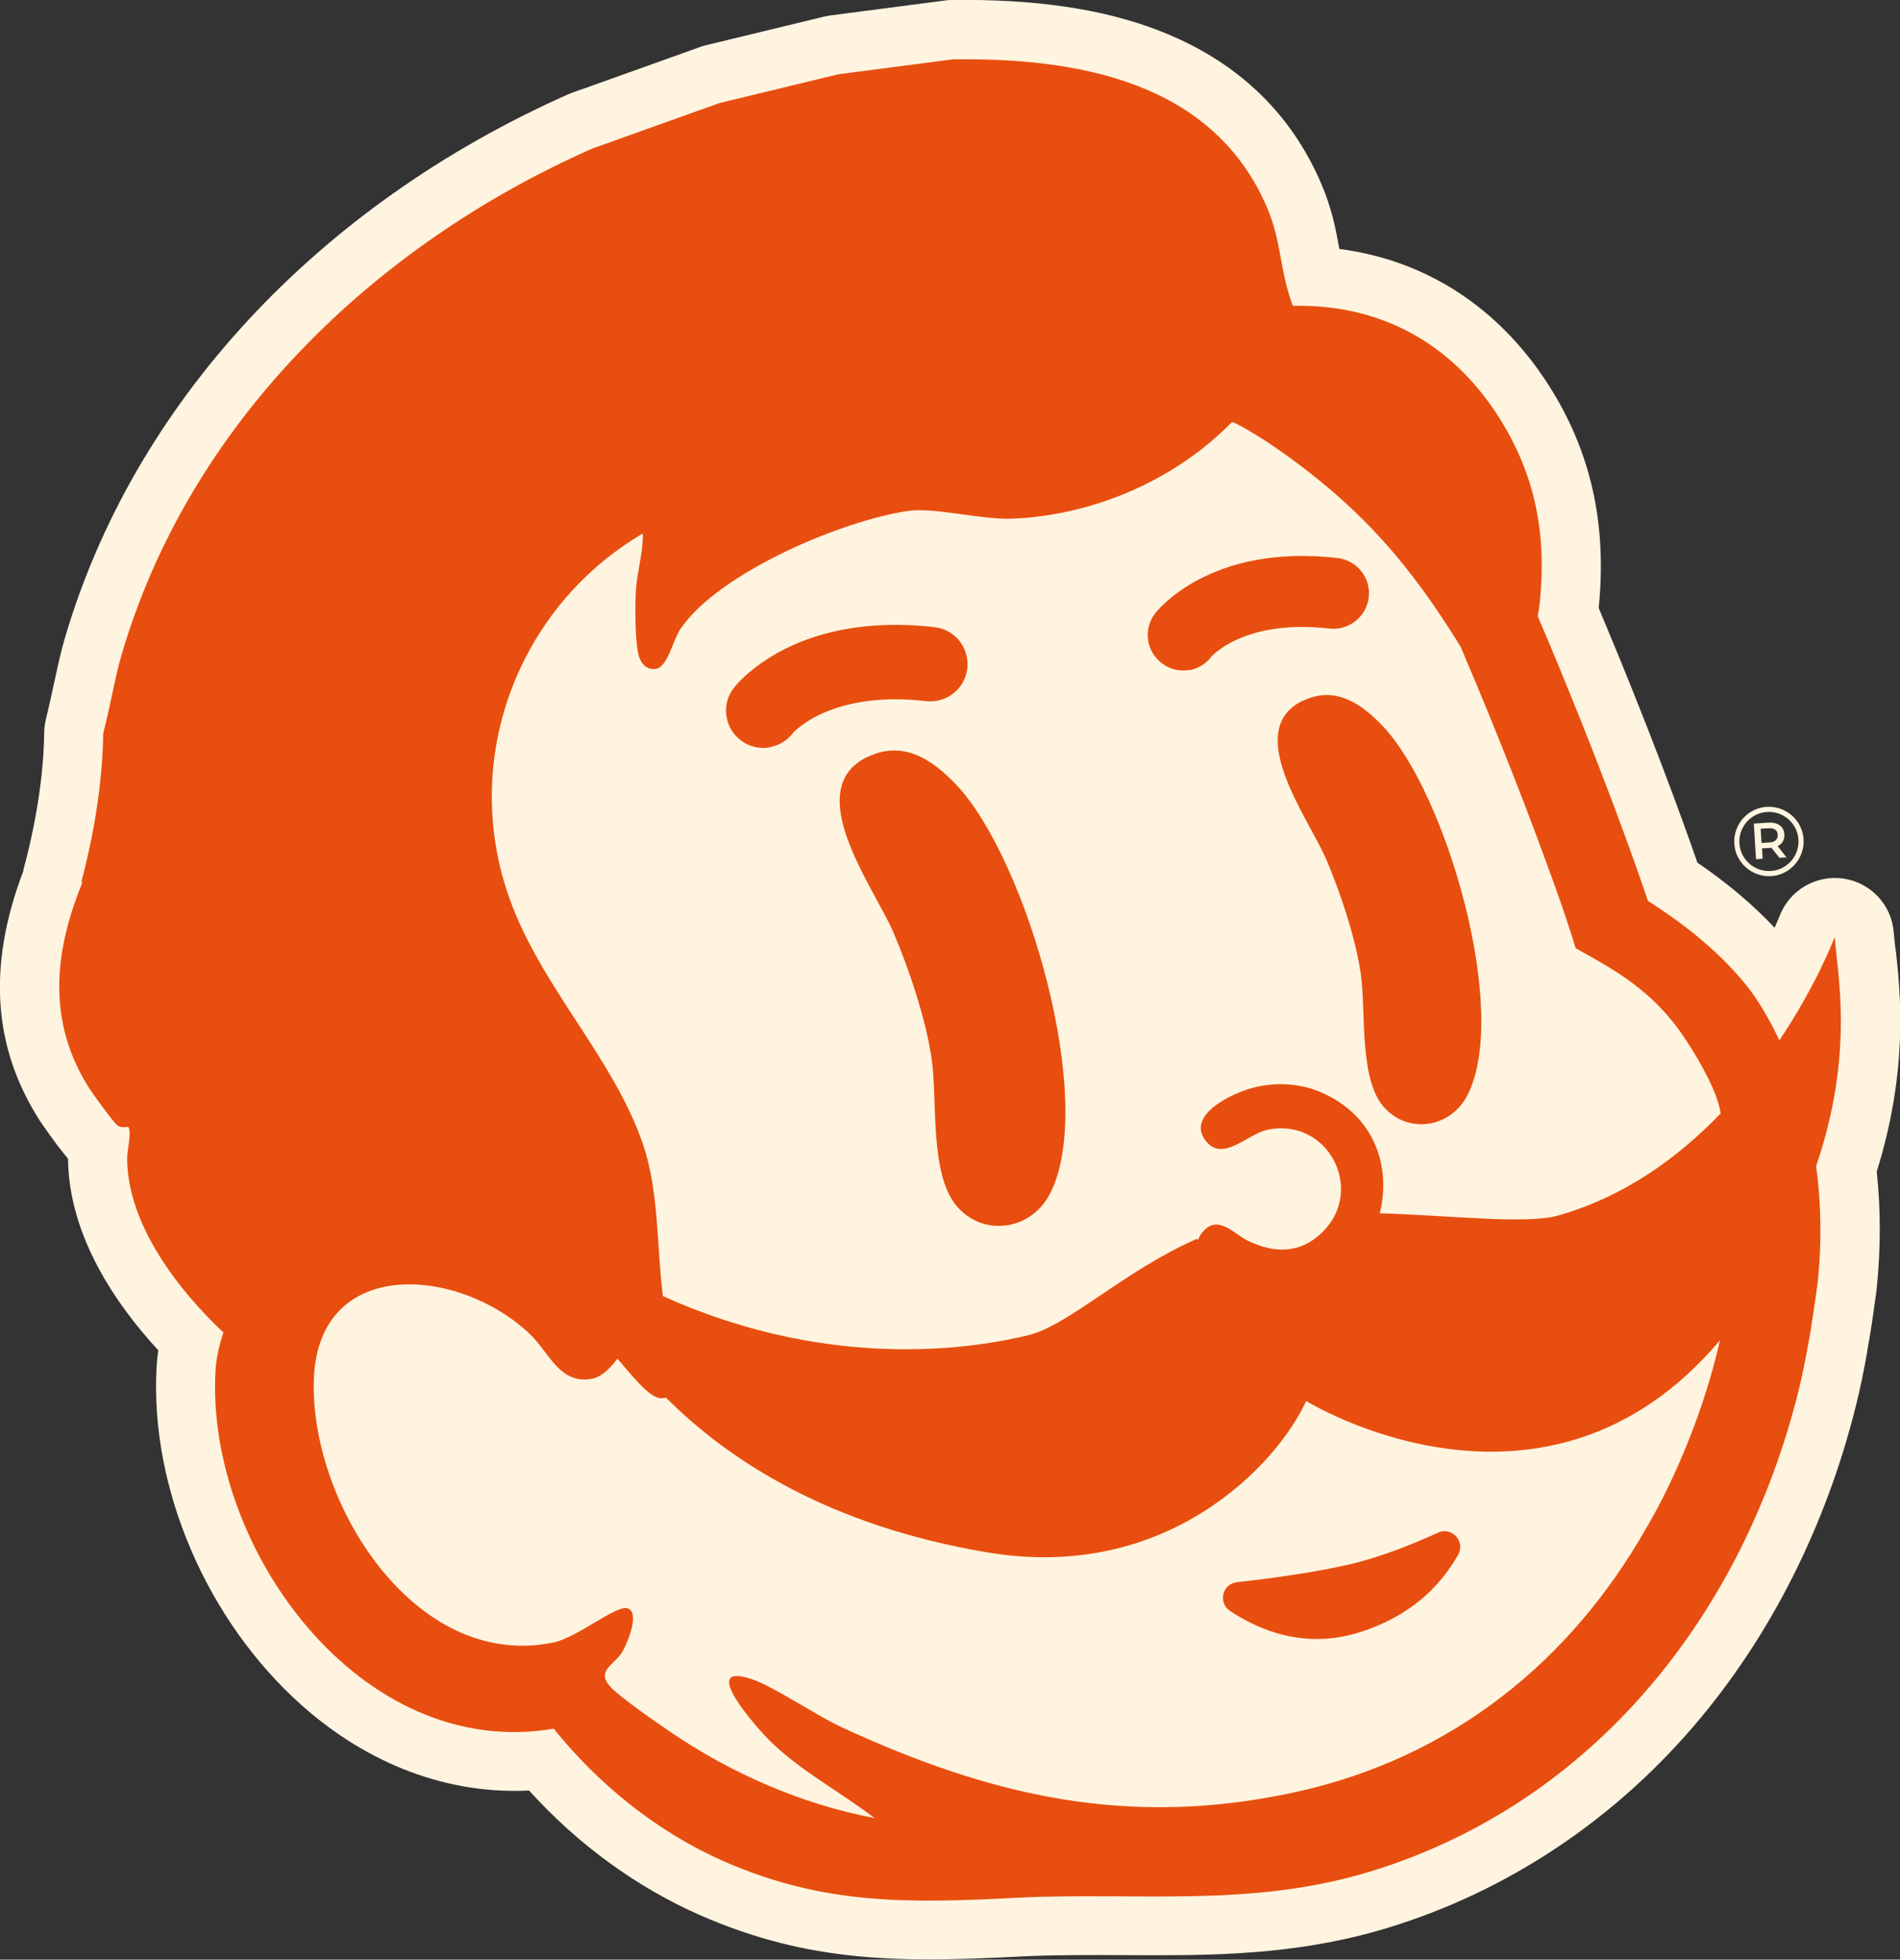 <svg viewBox="0 0 122.57 126.42" xmlns="http://www.w3.org/2000/svg" data-name="Camada 2" id="Camada_2">
  <rect x="0" y="0" width="122.57" height="126.42" fill="#333333" stroke="none"/>
  <defs>
    <style>
      .cls-1 {
        fill: #fff4e0;
      }

      .cls-2 {
        fill: #e84e0f;
      }
    </style>
  </defs>
  <g data-name="Camada 1" id="Camada_1-2">
    <g>
      <path d="M122.28,61.25c-.05-.43-.09-.8-.11-1.06-.12-1.79-1.47-3.25-3.24-3.51-1.77-.26-3.49.74-4.13,2.42,0,0-.11.28-.32.75-1.39-1.48-3.03-2.87-4.98-4.2-.95-2.74-3.05-8.55-6.36-16.41,0-.03,0-.06,0-.09.53-5.4-.53-10.09-3.26-14.34-3.2-4.99-7.91-8.03-13.48-8.75,0-.04-.01-.08-.02-.12-.21-1.16-.46-2.48-1.12-4.03-2-4.71-5.57-8.06-10.61-9.98C71.06.56,66.73-.07,61.42,0c-.15,0-.3.01-.44.03l-7.37.96c-.13.02-.27.04-.4.07l-7.68,1.86c-.13.03-.26.07-.39.12l-6.68,2.39s-.06.02-.09.03c-.28.11-.59.22-.87.31-.37.13-.62.21-.86.32C20.41,13.3,8.57,26.12,4.16,41.25c-.25.85-.45,1.8-.67,2.81-.17.77-.34,1.57-.52,2.3-.05.19-.08.38-.1.58,0,0,0,0,0,0h0c-.01.11-.02.22-.02.32-.04,3.67-.91,7.25-1.28,8.62-.03.12-.06.24-.08.35-2.3,6.07-1.95,11.32,1.06,16.04.01.02,1,1.49,1.84,2.48.04,5.04,3.18,9.5,5.82,12.36-.05.35-.09.72-.11,1.1-.43,7.79,3.24,16.34,9.34,21.78,4.34,3.87,9.48,5.78,14.69,5.52,3.16,3.49,6.94,6.24,11.03,8.04,7.07,3.1,13.01,3.06,20.63,2.67,2.23-.11,4.49-.1,6.67-.09,2.43.01,4.89.03,7.41-.12,3.16-.19,6.41-.64,9.78-1.68,7.55-2.33,14.32-6.81,19.6-12.96,4.93-5.74,8.56-12.92,10.5-20.78.25-1,.47-2.07.7-3.36,0-.02,0-.04,0-.05.03-.2.07-.41.11-.63,0-.03.01-.06.02-.09.16-.95.31-1.98.48-3.25,0-.04.01-.08.01-.12.26-2.54.26-5.06,0-7.51,2.07-6.62,1.52-11.61,1.22-14.35Z" class="cls-1"></path>
      <g>
        <path d="M114.7,54.57c.14-.07.25-.17.32-.3.07-.13.1-.27.09-.44s-.06-.31-.14-.43c-.09-.12-.2-.2-.35-.26-.15-.06-.33-.08-.53-.07l-.95.06.14,2.3.43-.03-.04-.67.52-.03s.06,0,.09-.01l.51.65.46-.03-.58-.73s.03,0,.04-.01ZM114.52,53.52c.1.07.15.18.16.33s-.03.26-.12.35-.23.14-.42.15l-.5.03-.06-.92.5-.03c.19-.01.33.02.43.09Z" class="cls-1"></path>
        <path d="M113.98,52.05c-1.23.07-2.17,1.14-2.1,2.37.07,1.23,1.14,2.17,2.37,2.1,1.23-.07,2.17-1.14,2.1-2.37-.07-1.23-1.14-2.17-2.37-2.1ZM114.23,56.19c-1.05.06-1.96-.74-2.02-1.79s.74-1.96,1.79-2.02,1.96.74,2.02,1.79-.74,1.96-1.79,2.02Z" class="cls-1"></path>
      </g>
      <g>
        <path d="M55.97,48.82c-4.36,2.1.4,8.41,1.65,11.3,1.02,2.37,2.11,5.63,2.48,8.18.38,2.62-.13,7.37,1.57,9.45,1.68,2.06,4.8,1.67,6.05-.71,3.09-5.91-1.49-21.62-6.02-26.4-1.56-1.65-3.44-2.91-5.72-1.81Z" class="cls-2"></path>
        <path d="M84.05,45.2c-3.93,1.9.36,7.59,1.49,10.2.92,2.14,1.9,5.09,2.24,7.39.35,2.37-.11,6.65,1.41,8.53,1.52,1.86,4.34,1.51,5.46-.64,2.79-5.34-1.35-19.52-5.44-23.83-1.41-1.49-3.11-2.63-5.16-1.64Z" class="cls-2"></path>
        <path d="M118.36,60.45s-1.14,3.04-3.57,6.66c-.82-1.73-1.58-2.82-1.86-3.2-1.78-2.32-4.14-4.21-6.62-5.79-.59-1.75-2.91-8.51-7.11-18.37.06-.32.11-.64.14-.96.43-4.36-.29-8.18-2.67-11.91-3.03-4.74-7.61-7.27-13.27-7.15-.19-.52-.36-1.07-.48-1.61-.39-1.69-.46-3.02-1.17-4.7-3.49-8.2-12.3-9.7-20.29-9.59l-7.37.96-7.68,1.86-6.68,2.39c-.64.25-1.35.47-1.56.56C24.07,15.85,12.2,27.3,7.82,42.32c-.39,1.33-.71,3.24-1.16,4.99,0,0,0,0,0,0-.05,4.06-.97,7.94-1.41,9.57.03.02.05.04.06.07-1.85,4.51-2.27,9,.46,13.28.25.39,1.5,2.1,1.76,2.33.35.31.72.03.78.19.17.41-.11,1.45-.11,1.98.03,4.37,3.42,8.6,6.21,11.23-.25.78-.46,1.58-.51,2.48-.63,11.42,9.38,25.21,21.82,23.08,2.9,3.61,6.71,6.68,10.96,8.55,6.5,2.85,11.96,2.71,18.9,2.36,7.82-.4,15.11.69,22.93-1.73,14.4-4.45,23.97-16.67,27.52-31,.25-1.03.46-2.07.64-3.11.04-.23.08-.47.13-.72.17-1.05.32-2.09.46-3.14.29-2.78.2-5.29-.1-7.5,2.49-7.32,1.36-12.42,1.2-14.78ZM41.47,34.44c.02,1.23-.38,2.46-.45,3.69-.06,1.05-.05,3.04.15,4.03.12.58.48,1.07,1.12.99.78-.09,1.11-1.83,1.59-2.55,2.45-3.66,10.5-7.04,14.72-7.64,1.72-.24,4.69.58,6.71.5,5.22-.21,10.51-2.49,14.15-6.22.18-.08,2.17,1.19,2.51,1.42,5.91,4.03,9.1,7.95,12.26,13.07,2.62,6.15,4.52,11.13,5.69,14.37h0c.1.26.19.53.29.79.31.86.56,1.57.74,2.11.24.72.48,1.44.69,2.17,2.51,1.38,4.47,2.51,6.3,4.78.59.73,1.82,2.58,2.54,4.22h0s0,0,0,0c.27.61.45,1.18.52,1.66-2.72,2.83-6.23,5.41-10.61,6.62-2.15.52-6.69-.03-11.38-.18.74-2.96-.29-6.35-3.9-7.85-1.37-.57-2.96-.61-4.38-.22-1.29.36-4.21,1.73-2.96,3.38,1.1,1.45,2.7-.43,4.01-.7,3.87-.8,6.3,3.84,3.56,6.58-1.41,1.42-3.12,1.43-4.86.57-.9-.44-1.94-1.76-2.94-.5-.12.15-.2.3-.24.45-.03-.02-.06-.04-.09-.06-4.71,2.07-8.26,5.58-10.88,6.22-2.74.66-12.28,2.58-23.57-2.53-.4-3.23-.24-6.77-1.29-9.82-1.93-5.61-6.58-10.12-8.62-15.88-3.15-8.89.52-18.71,8.58-23.47ZM106.21,98.56s0,0,0,0c-4.81,8.5-12.47,14.85-22.72,17.07-10.67,2.31-19.55.26-29.21-4.21-1.64-.76-4.37-2.63-5.8-3.1-3.52-1.17.4,3.21,1.19,3.99,2.02,1.98,4.53,3.27,6.75,4.98-4.75-.91-9.28-2.89-13.26-5.62-.87-.59-3.15-2.17-3.76-2.83-1.02-1.09.29-1.43.79-2.35.27-.49,1.14-2.51.27-2.74-.73-.19-3.25,1.9-4.75,2.21-9,1.87-15.8-9.15-15.46-17.07.35-7.92,9.44-7.15,13.96-2.8,1.22,1.18,1.9,3.23,3.96,2.86.58-.1,1.14-.6,1.66-1.3.8.91,2.1,2.64,2.88,2.55.09,0,.17-.02.25-.04,4.1,4.11,10.6,8.28,20.69,9.98,11.62,1.98,18.75-5.67,20.61-9.76,0,0,15.36,9.52,26.7-3.92-1.6,7.02-4.75,12.1-4.75,12.1Z" class="cls-2"></path>
        <path d="M92.76,98.88c-1.56.71-3.63,1.55-5.61,2.02-2.33.55-5.3.94-7.35,1.17-.94.1-1.24,1.32-.46,1.85,1.83,1.22,4.81,2.51,8.37,1.38,3.54-1.12,5.34-3.22,6.35-4.99.5-.86-.4-1.85-1.31-1.43Z" class="cls-2"></path>
        <path d="M76.74,43.23c.54-.1,1.05-.39,1.41-.87.02-.02,2.12-2.44,7.61-1.81,1.25.14,2.39-.76,2.54-2.01.15-1.26-.76-2.39-2.01-2.54-8.23-.95-11.64,3.4-11.78,3.58-.77,1.01-.57,2.44.44,3.21.53.4,1.18.54,1.79.43Z" class="cls-2"></path>
        <path d="M49.67,48.2c.59-.11,1.12-.43,1.48-.91.02-.03,2.44-2.77,8.59-2.06,1.32.15,2.51-.79,2.66-2.11.07-.64-.11-1.26-.5-1.77-.4-.5-.97-.82-1.61-.89-2.23-.26-4.14-.16-5.75.13-4.94.89-7.09,3.64-7.21,3.8-.39.51-.56,1.14-.47,1.78.09.64.41,1.2.93,1.59.53.41,1.22.57,1.88.45Z" class="cls-2"></path>
      </g>
    </g>
  </g>
</svg>